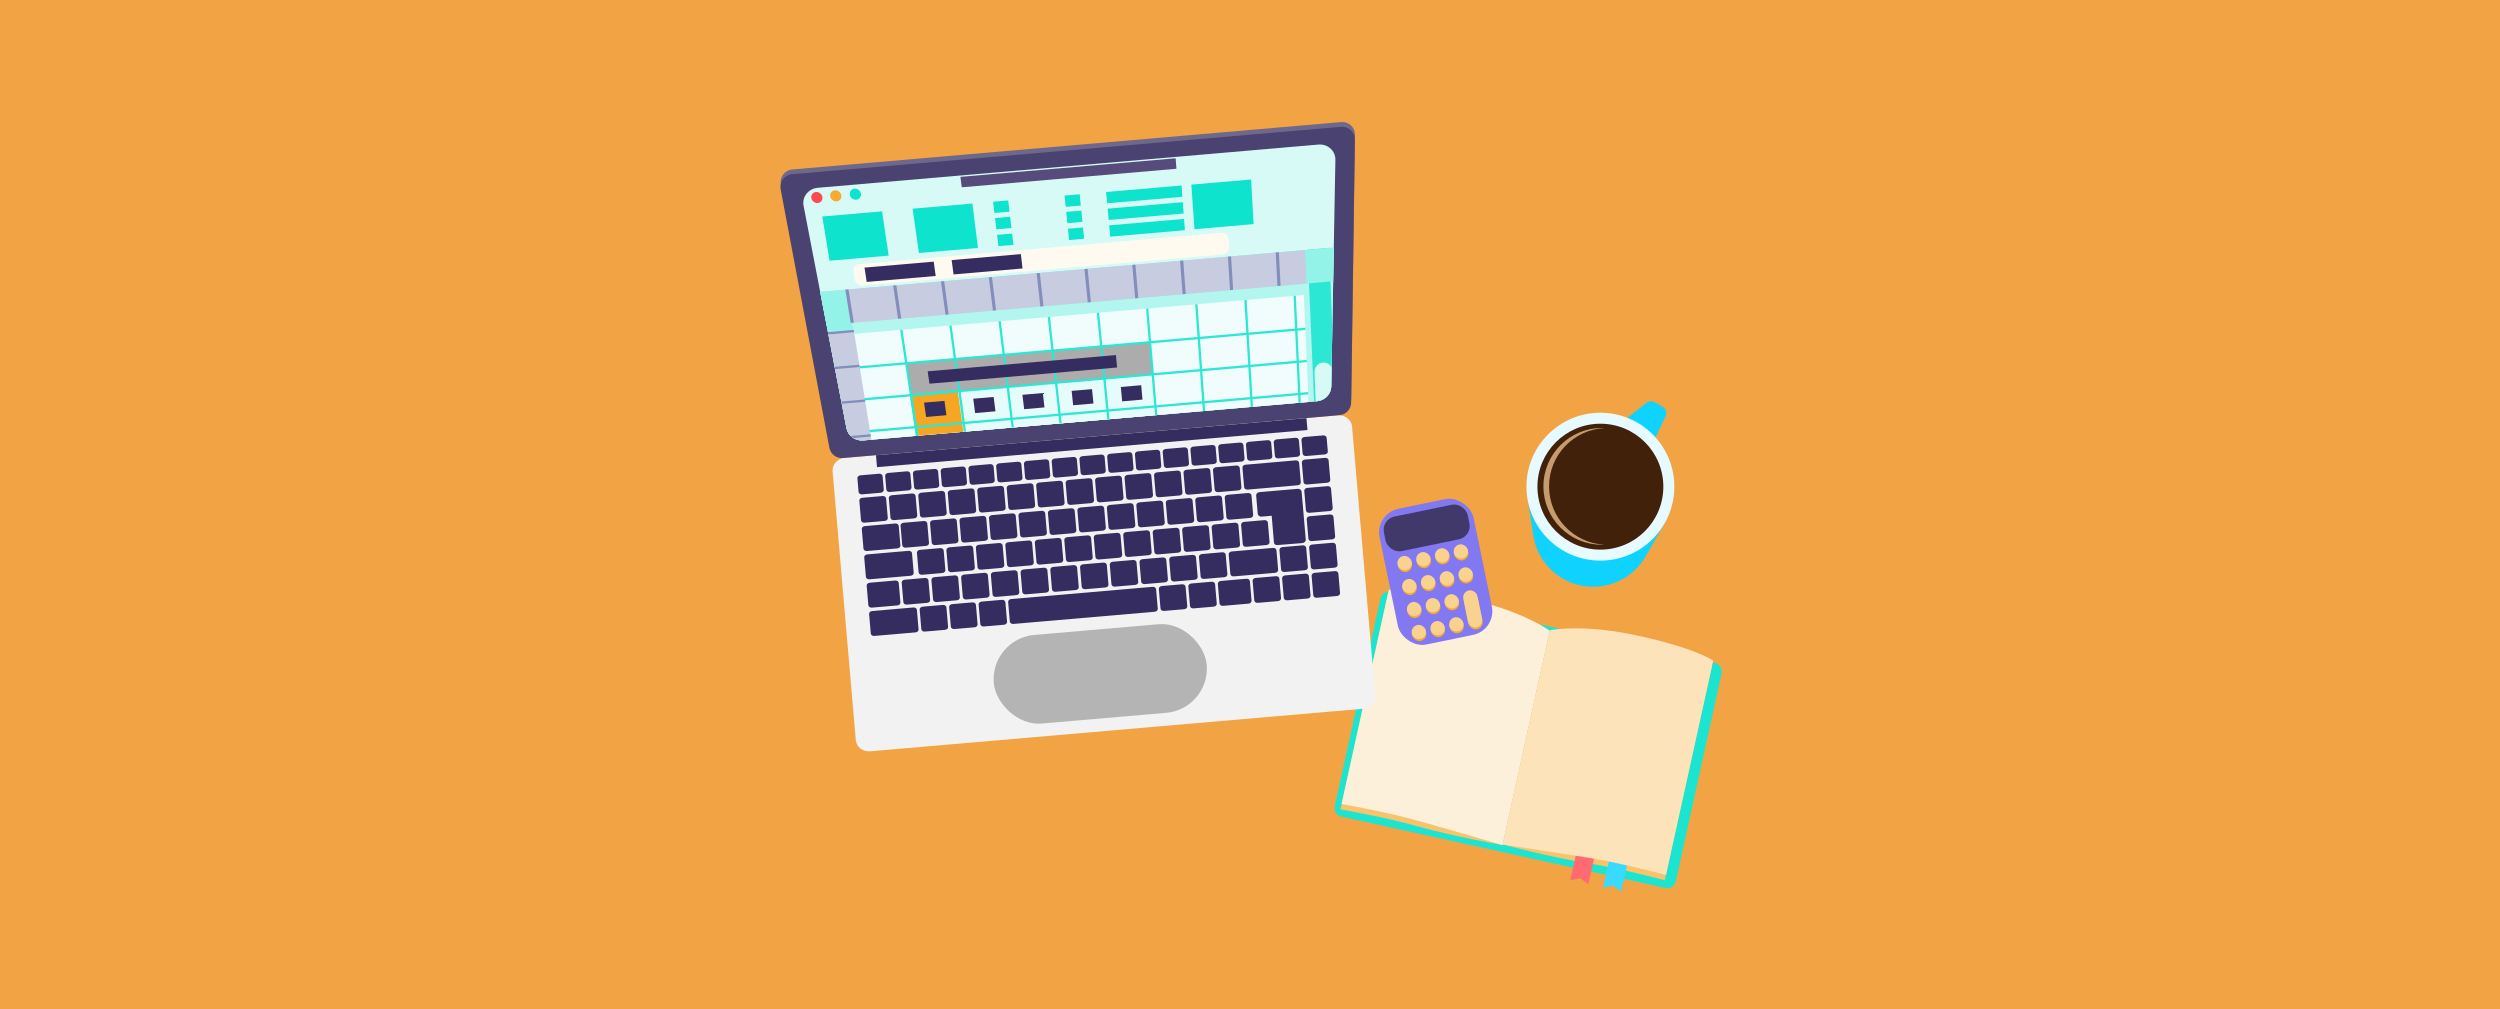 <?xml version="1.0" encoding="UTF-8"?>
<svg id="Capa_1" data-name="Capa 1" xmlns="http://www.w3.org/2000/svg" xmlns:xlink="http://www.w3.org/1999/xlink" viewBox="0 0 1090 440">
  <defs>
    <style>
      .cls-1 {
        clip-path: url(#clippath);
      }

      .cls-2, .cls-3 {
        fill: none;
      }

      .cls-2, .cls-4, .cls-5, .cls-6, .cls-7, .cls-8, .cls-9, .cls-10, .cls-11, .cls-12, .cls-13, .cls-14, .cls-15, .cls-16, .cls-17, .cls-18, .cls-19, .cls-20, .cls-21, .cls-22, .cls-23, .cls-24, .cls-25, .cls-26, .cls-27, .cls-28, .cls-29, .cls-30, .cls-31, .cls-32, .cls-33, .cls-34, .cls-35, .cls-36, .cls-37 {
        stroke-width: 0px;
      }

      .cls-38 {
        fill: #f5a623;
      }

      .cls-38, .cls-3 {
        stroke: #2ce7d3;
        stroke-miterlimit: 10;
      }

      .cls-4 {
        fill: #f2f2f2;
      }

      .cls-5 {
        fill: #f8c36b;
      }

      .cls-6 {
        fill: #fad28f;
      }

      .cls-7 {
        fill: #838fba;
      }

      .cls-8 {
        fill: #352c60;
      }

      .cls-9 {
        fill: #4a4271;
      }

      .cls-10 {
        fill: #564b7b;
      }

      .cls-11 {
        fill: #8278f1;
      }

      .cls-12 {
        fill: #94f3e9;
      }

      .cls-13 {
        fill: #6e688d;
      }

      .cls-14 {
        fill: #39daff;
      }

      .cls-15 {
        fill: #2ce7d3;
      }

      .cls-16 {
        fill: #41396a;
      }

      .cls-17 {
        fill: #42210b;
      }

      .cls-18 {
        fill: #1be5d0;
      }

      .cls-19 {
        fill: #10d2ff;
      }

      .cls-20 {
        fill: #0de3cd;
      }

      .cls-21 {
        fill: #c7cce0;
      }

      .cls-22 {
        fill: #c69c6d;
      }

      .cls-23 {
        fill: #d7faf7;
      }

      .cls-24 {
        fill: #acacac;
      }

      .cls-25 {
        fill: #b4b4b4;
      }

      .cls-26 {
        fill: #b2f6ef;
      }

      .cls-27 {
        fill: #fce3ba;
      }

      .cls-28 {
        fill: #ff6b70;
      }

      .cls-29 {
        fill: #fdf0da;
      }

      .cls-30 {
        fill: #f2a343;
      }

      .cls-31 {
        fill: #fffaf0;
      }

      .cls-32 {
        fill: #e6fcfa;
      }

      .cls-33 {
        fill: #e6faff;
      }

      .cls-34 {
        fill: #f0fdfc;
      }

      .cls-35 {
        fill: #f6ab2e;
      }

      .cls-36 {
        fill: #f6ab30;
      }

      .cls-37 {
        fill: #ff4b50;
      }
    </style>
    <clipPath id="clippath">
      <path class="cls-2" d="m574.16,174.94l-197.8,17.08c-3.5.3-6.65-1.99-7.29-5.3l-18.72-97.06c-.74-3.82,2.13-7.43,6.16-7.78l218.32-18.85c4.03-.35,7.47,2.72,7.4,6.61l-1.8,98.83c-.06,3.37-2.77,6.17-6.27,6.47Z"/>
    </clipPath>
  </defs>
  <rect class="cls-30" width="1090" height="440"/>
  <g>
    <g>
      <path class="cls-18" d="m726.26,387.18l-141.57-31.19c-1.97-.43-3.18-2.54-2.7-4.69l19.89-90.28c.48-2.16,2.46-3.56,4.43-3.12l141.57,31.19c1.97.43,3.18,2.54,2.7,4.69l-19.89,90.28c-.48,2.16-2.46,3.56-4.43,3.12Z"/>
      <path class="cls-5" d="m655.13,368.47s-21.56-3.83-36.35-8.01c-14.78-4.18-34.36-7.57-34.36-7.57l20.58-93.4s8.49-1.83,33.82,3.76c25.33,5.58,36.89,11.82,36.89,11.82l-20.58,93.4Z"/>
      <path class="cls-29" d="m655.13,368.47s-21.05-6.16-35.83-10.34c-14.78-4.18-34.36-7.57-34.36-7.57l20.58-93.4s8.49-1.83,33.82,3.76c25.33,5.58,36.38,14.15,36.38,14.15l-20.58,93.4Z"/>
      <path class="cls-5" d="m655.14,368.21s21.17,5.59,36.35,8.01c15.17,2.42,34.36,7.57,34.36,7.57l20.58-93.4s-6.93-5.22-32.26-10.8c-25.33-5.58-38.44-4.77-38.44-4.77l-20.58,93.4Z"/>
      <polygon class="cls-28" points="696.34 368.2 695.51 368.02 689.29 366.65 688.46 366.47 684.64 383.8 688.96 382.94 692.52 385.53 696.34 368.2"/>
      <polygon class="cls-14" points="710.66 371.36 709.83 371.18 703.61 369.81 702.78 369.62 698.96 386.95 703.28 386.1 706.84 388.69 710.66 371.36"/>
      <path class="cls-27" d="m655.14,368.21s21.69,3.26,36.86,5.68c15.17,2.42,34.36,7.57,34.36,7.57l20.58-93.4s-6.93-5.22-32.26-10.8c-25.33-5.58-38.96-2.44-38.96-2.44l-20.58,93.4Z"/>
    </g>
    <g>
      <path class="cls-13" d="m584.14,178.93l-216.54,18.7c-2.82.24-5.37-1.69-5.9-4.48l-21.25-112.74c-.6-3.21,1.69-6.24,4.95-6.52l239.4-20.67c3.25-.28,6.04,2.31,5.99,5.58l-1.61,114.71c-.04,2.83-2.22,5.18-5.04,5.42Z"/>
      <path class="cls-4" d="m594.21,309.02l-214.76,18.54c-3.24.28-6.07-1.88-6.32-4.83l-10.12-117.26c-.25-2.95,2.16-5.57,5.4-5.85l214.76-18.54c3.24-.28,6.07,1.88,6.32,4.83l10.12,117.26c.25,2.95-2.16,5.57-5.4,5.85Z"/>
      <g>
        <g>
          <path class="cls-8" d="m376,217.03l8.81-.76c.79-.07,1.48.41,1.53,1.07l.73,8.48c.06.66-.53,1.25-1.33,1.31l-8.81.76c-.79.07-1.48-.41-1.53-1.07l-.73-8.48c-.06-.66.53-1.25,1.33-1.31Z"/>
          <path class="cls-8" d="m440.88,261.18l61.65-5.32c.79-.07,1.48.41,1.53,1.07l.73,8.48c.06.66-.53,1.25-1.33,1.31l-61.65,5.32c-.79.07-1.48-.41-1.53-1.07l-.73-8.48c-.06-.66.53-1.25,1.33-1.31h0Z"/>
          <path class="cls-8" d="m549.17,214.56l16.61-1.43c.89-.08,1.66.49,1.73,1.27l1.8,20.83c.07.78-.59,1.47-1.48,1.55l-11.06.89c-.74-.03-1.34-.53-1.34-1.24l-.97-11.56-4.36.38c-.89.08-1.66-.49-1.73-1.27l-.68-7.87c-.07-.78.59-1.47,1.48-1.55h0Z"/>
          <path class="cls-8" d="m375.16,207.24l8.12-.7c.79-.07,1.48.41,1.53,1.07l.51,5.92c.06.66-.53,1.25-1.33,1.31l-8.12.7c-.79.07-1.48-.41-1.53-1.07l-.51-5.92c-.06-.66.53-1.25,1.33-1.31Z"/>
        </g>
        <path class="cls-8" d="m387.26,206.2l8.12-.7c.79-.07,1.48.41,1.53,1.07l.51,5.92c.06.66-.53,1.25-1.33,1.31l-8.12.7c-.79.07-1.48-.41-1.53-1.07l-.51-5.92c-.06-.66.53-1.25,1.33-1.31Z"/>
        <path class="cls-8" d="m423.56,203.06l8.12-.7c.79-.07,1.48.41,1.53,1.07l.51,5.92c.06.66-.53,1.25-1.33,1.31l-8.12.7c-.79.07-1.48-.41-1.53-1.07l-.51-5.92c-.06-.66.53-1.25,1.33-1.31Z"/>
        <path class="cls-8" d="m491.64,207.05l8.81-.76c.79-.07,1.48.41,1.53,1.07l.73,8.48c.06.66-.53,1.25-1.33,1.31l-8.81.76c-.79.07-1.48-.41-1.53-1.07l-.73-8.48c-.06-.66.53-1.25,1.33-1.31Z"/>
        <path class="cls-8" d="m504.49,205.94l8.81-.76c.79-.07,1.48.41,1.53,1.07l.73,8.48c.06.66-.53,1.25-1.33,1.31l-8.81.76c-.79.07-1.48-.41-1.53-1.07l-.73-8.48c-.06-.66.53-1.25,1.33-1.31Z"/>
        <path class="cls-8" d="m394.47,252.75l8.81-.76c.79-.07,1.48.41,1.53,1.07l.73,8.48c.06.66-.53,1.25-1.33,1.31l-8.81.76c-.79.07-1.48-.41-1.53-1.07l-.73-8.48c-.06-.66.53-1.25,1.33-1.31Z"/>
        <path class="cls-8" d="m380.26,266.41l17.98-1.55c.79-.07,1.48.41,1.53,1.07l.73,8.48c.06.66-.53,1.25-1.33,1.31l-17.98,1.55c-.79.07-1.48-.41-1.53-1.07l-.73-8.48c-.06-.66.53-1.25,1.33-1.31Z"/>
        <path class="cls-8" d="m415.16,263.4l8.81-.76c.79-.07,1.48.41,1.53,1.07l.73,8.48c.06.66-.53,1.25-1.33,1.31l-8.81.76c-.79.07-1.48-.41-1.53-1.07l-.73-8.48c-.06-.66.53-1.25,1.33-1.31Z"/>
        <path class="cls-8" d="m428.01,262.29l8.81-.76c.79-.07,1.48.41,1.53,1.07l.73,8.48c.06.66-.54,1.25-1.33,1.31l-8.81.76c-.79.07-1.48-.41-1.53-1.07l-.73-8.48c-.06-.66.54-1.25,1.33-1.31Z"/>
        <path class="cls-8" d="m399.36,205.15l8.12-.7c.79-.07,1.48.41,1.53,1.07l.51,5.92c.06.66-.53,1.25-1.33,1.31l-8.12.7c-.79.07-1.48-.41-1.53-1.07l-.51-5.92c-.06-.66.53-1.25,1.33-1.31Z"/>
        <path class="cls-8" d="m411.46,204.11l8.12-.7c.79-.07,1.48.41,1.53,1.07l.51,5.92c.06.66-.53,1.25-1.33,1.31l-8.12.7c-.79.07-1.48-.41-1.53-1.07l-.51-5.92c-.06-.66.53-1.25,1.33-1.31Z"/>
        <g>
          <path class="cls-8" d="m435.66,202.02l8.12-.7c.79-.07,1.48.41,1.53,1.07l.51,5.92c.06.66-.53,1.25-1.33,1.31l-8.12.7c-.79.07-1.48-.41-1.53-1.07l-.51-5.92c-.06-.66.53-1.25,1.33-1.31Z"/>
          <path class="cls-8" d="m447.76,200.97l8.12-.7c.79-.07,1.48.41,1.53,1.07l.51,5.92c.06.66-.53,1.25-1.33,1.31l-8.12.7c-.79.07-1.48-.41-1.53-1.07l-.51-5.92c-.06-.66.53-1.25,1.33-1.31h0Z"/>
          <path class="cls-8" d="m459.86,199.93l8.12-.7c.79-.07,1.48.41,1.53,1.07l.51,5.92c.06.66-.53,1.25-1.33,1.31l-8.12.7c-.79.07-1.48-.41-1.53-1.07l-.51-5.92c-.06-.66.53-1.25,1.33-1.31Z"/>
          <path class="cls-8" d="m471.96,198.89l8.12-.7c.79-.07,1.48.41,1.53,1.07l.51,5.92c.06.66-.53,1.25-1.33,1.31l-8.12.7c-.79.07-1.48-.41-1.53-1.07l-.51-5.92c-.06-.66.53-1.25,1.33-1.31Z"/>
        </g>
        <g>
          <path class="cls-8" d="m484.06,197.84l8.12-.7c.79-.07,1.48.41,1.53,1.07l.51,5.92c.06.66-.53,1.25-1.33,1.31l-8.12.7c-.79.07-1.48-.41-1.53-1.07l-.51-5.92c-.06-.66.53-1.25,1.33-1.31Z"/>
          <path class="cls-8" d="m496.16,196.8l8.12-.7c.79-.07,1.48.41,1.53,1.07l.51,5.92c.06.66-.53,1.25-1.33,1.31l-8.12.7c-.79.07-1.48-.41-1.53-1.07l-.51-5.92c-.06-.66.53-1.25,1.33-1.31Z"/>
        </g>
        <path class="cls-8" d="m508.26,195.75l8.12-.7c.79-.07,1.48.41,1.53,1.07l.51,5.92c.06.66-.53,1.25-1.33,1.31l-8.12.7c-.79.07-1.48-.41-1.53-1.07l-.51-5.92c-.06-.66.53-1.25,1.33-1.31h0Z"/>
        <path class="cls-8" d="m520.36,194.71l8.12-.7c.79-.07,1.48.41,1.53,1.07l.51,5.92c.06.66-.53,1.25-1.33,1.31l-8.12.7c-.79.07-1.48-.41-1.53-1.07l-.51-5.92c-.06-.66.53-1.25,1.33-1.31Z"/>
        <g>
          <path class="cls-8" d="m532.46,193.66l8.12-.7c.79-.07,1.48.41,1.53,1.07l.51,5.92c.06.66-.53,1.25-1.33,1.31l-8.12.7c-.79.07-1.48-.41-1.53-1.07l-.51-5.92c-.06-.66.53-1.25,1.33-1.31Z"/>
          <path class="cls-8" d="m544.57,192.62l8.12-.7c.79-.07,1.48.41,1.53,1.07l.51,5.92c.06.66-.53,1.25-1.33,1.31l-8.12.7c-.79.07-1.48-.41-1.53-1.07l-.51-5.92c-.06-.66.53-1.25,1.33-1.31Z"/>
        </g>
        <path class="cls-8" d="m556.67,191.57l8.12-.7c.79-.07,1.48.41,1.53,1.07l.51,5.92c.06.66-.53,1.25-1.33,1.31l-8.12.7c-.79.07-1.48-.41-1.53-1.07l-.51-5.92c-.06-.66.53-1.25,1.33-1.31Z"/>
        <path class="cls-8" d="m568.77,190.53l8.12-.7c.79-.07,1.48.41,1.53,1.07l.51,5.92c.06.66-.53,1.25-1.33,1.31l-8.12.7c-.79.07-1.48-.41-1.53-1.07l-.51-5.92c-.06-.66.53-1.25,1.33-1.31Z"/>
        <path class="cls-8" d="m388.85,215.92l8.81-.76c.79-.07,1.48.41,1.53,1.07l.73,8.48c.06.66-.53,1.25-1.33,1.31l-8.81.76c-.79.07-1.48-.41-1.53-1.07l-.73-8.48c-.06-.66.53-1.25,1.33-1.31Z"/>
        <path class="cls-8" d="m401.7,214.81l8.81-.76c.79-.07,1.48.41,1.53,1.07l.73,8.48c.06.66-.53,1.25-1.33,1.31l-8.81.76c-.79.07-1.48-.41-1.53-1.07l-.73-8.48c-.06-.66.53-1.25,1.33-1.31Z"/>
        <path class="cls-8" d="m414.55,213.71l8.81-.76c.79-.07,1.48.41,1.53,1.07l.73,8.48c.06.66-.53,1.25-1.33,1.31l-8.81.76c-.79.07-1.48-.41-1.53-1.07l-.73-8.48c-.06-.66.53-1.25,1.33-1.31Z"/>
        <path class="cls-8" d="m427.4,212.6l8.81-.76c.79-.07,1.48.41,1.53,1.07l.73,8.48c.06.66-.53,1.25-1.33,1.31l-8.81.76c-.79.07-1.48-.41-1.53-1.07l-.73-8.48c-.06-.66.53-1.25,1.33-1.31Z"/>
        <path class="cls-8" d="m440.25,211.49l8.81-.76c.79-.07,1.48.41,1.53,1.07l.73,8.48c.06.66-.53,1.25-1.33,1.31l-8.81.76c-.79.07-1.48-.41-1.53-1.07l-.73-8.48c-.06-.66.53-1.25,1.33-1.31Z"/>
        <path class="cls-8" d="m453.1,210.38l8.81-.76c.79-.07,1.48.41,1.53,1.07l.73,8.48c.06.66-.53,1.25-1.33,1.31l-8.81.76c-.79.07-1.48-.41-1.53-1.07l-.73-8.48c-.06-.66.53-1.25,1.33-1.31Z"/>
        <path class="cls-8" d="m465.94,209.27l8.81-.76c.79-.07,1.48.41,1.53,1.07l.73,8.48c.06.66-.53,1.25-1.33,1.31l-8.81.76c-.79.07-1.48-.41-1.53-1.07l-.73-8.48c-.06-.66.53-1.25,1.33-1.31Z"/>
        <path class="cls-8" d="m478.79,208.16l8.81-.76c.79-.07,1.48.41,1.53,1.07l.73,8.48c.06.66-.53,1.25-1.33,1.31l-8.81.76c-.79.07-1.48-.41-1.53-1.07l-.73-8.48c-.06-.66.53-1.25,1.33-1.31Z"/>
        <path class="cls-8" d="m517.34,204.83l8.81-.76c.79-.07,1.48.41,1.53,1.07l.73,8.48c.06.66-.53,1.25-1.33,1.31l-8.81.76c-.79.07-1.48-.41-1.53-1.07l-.73-8.48c-.06-.66.53-1.25,1.33-1.31Z"/>
        <path class="cls-8" d="m530.19,203.72l8.81-.76c.79-.07,1.48.41,1.53,1.07l.73,8.48c.06.66-.53,1.25-1.33,1.31l-8.81.76c-.79.07-1.48-.41-1.53-1.07l-.73-8.48c-.06-.66.53-1.25,1.33-1.31Z"/>
        <path class="cls-8" d="m543.04,202.61l21.85-1.89c.79-.07,1.48.41,1.53,1.07l.73,8.48c.06.66-.53,1.25-1.33,1.31l-21.85,1.89c-.79.07-1.48-.41-1.53-1.07l-.73-8.48c-.06-.66.53-1.25,1.33-1.31Z"/>
        <path class="cls-8" d="m568.93,200.38l8.81-.76c.79-.07,1.48.41,1.53,1.07l.73,8.48c.06.66-.53,1.25-1.33,1.31l-8.81.76c-.79.07-1.48-.41-1.53-1.07l-.73-8.48c-.06-.66.53-1.25,1.33-1.31Z"/>
        <g>
          <path class="cls-8" d="m393.97,227.92l8.81-.76c.79-.07,1.48.41,1.53,1.07l.73,8.48c.06.66-.53,1.25-1.33,1.31l-8.81.76c-.79.07-1.48-.41-1.53-1.07l-.73-8.48c-.06-.66.53-1.25,1.33-1.31h0Z"/>
          <path class="cls-8" d="m406.82,226.81l8.81-.76c.79-.07,1.48.41,1.53,1.07l.73,8.48c.06.66-.53,1.25-1.33,1.31l-8.81.76c-.79.07-1.48-.41-1.53-1.07l-.73-8.48c-.06-.66.53-1.25,1.33-1.31h0Z"/>
          <path class="cls-8" d="m419.67,225.7l8.81-.76c.79-.07,1.48.41,1.53,1.07l.73,8.48c.06.66-.53,1.25-1.33,1.31l-8.81.76c-.79.07-1.48-.41-1.53-1.07l-.73-8.48c-.06-.66.53-1.25,1.33-1.31h0Z"/>
          <path class="cls-8" d="m432.52,224.59l8.81-.76c.79-.07,1.48.41,1.53,1.07l.73,8.48c.06.66-.53,1.25-1.33,1.31l-8.81.76c-.79.07-1.48-.41-1.53-1.07l-.73-8.48c-.06-.66.53-1.25,1.33-1.31h0Z"/>
          <path class="cls-8" d="m445.37,223.48l8.81-.76c.79-.07,1.48.41,1.53,1.07l.73,8.48c.06.66-.53,1.25-1.33,1.31l-8.81.76c-.79.07-1.48-.41-1.53-1.07l-.73-8.48c-.06-.66.53-1.25,1.33-1.31h0Z"/>
          <path class="cls-8" d="m458.22,222.37l8.81-.76c.79-.07,1.48.41,1.53,1.07l.73,8.48c.06.66-.53,1.25-1.33,1.31l-8.81.76c-.79.07-1.48-.41-1.53-1.07l-.73-8.48c-.06-.66.53-1.25,1.33-1.31h0Z"/>
          <path class="cls-8" d="m471.07,221.26l8.81-.76c.79-.07,1.48.41,1.53,1.07l.73,8.48c.06.66-.53,1.25-1.33,1.31l-8.81.76c-.79.07-1.48-.41-1.53-1.07l-.73-8.48c-.06-.66.53-1.25,1.33-1.31h0Z"/>
          <path class="cls-8" d="m483.92,220.15l8.81-.76c.79-.07,1.48.41,1.53,1.07l.73,8.48c.06.66-.53,1.25-1.33,1.31l-8.81.76c-.79.07-1.48-.41-1.53-1.07l-.73-8.48c-.06-.66.53-1.25,1.33-1.31h0Z"/>
          <path class="cls-8" d="m496.77,219.04l8.81-.76c.79-.07,1.48.41,1.53,1.07l.73,8.48c.06.66-.53,1.25-1.33,1.31l-8.81.76c-.79.07-1.48-.41-1.53-1.07l-.73-8.48c-.06-.66.53-1.25,1.33-1.31h0Z"/>
          <path class="cls-8" d="m509.62,217.93l8.81-.76c.79-.07,1.48.41,1.53,1.07l.73,8.48c.06.66-.53,1.25-1.33,1.31l-8.81.76c-.79.07-1.48-.41-1.53-1.07l-.73-8.48c-.06-.66.53-1.25,1.33-1.31h0Z"/>
          <path class="cls-8" d="m522.46,216.82l8.81-.76c.79-.07,1.48.41,1.53,1.07l.73,8.48c.06.66-.53,1.25-1.33,1.31l-8.81.76c-.79.07-1.48-.41-1.53-1.07l-.73-8.48c-.06-.66.53-1.25,1.33-1.31h0Z"/>
        </g>
        <path class="cls-8" d="m535.31,215.72l8.81-.76c.79-.07,1.48.41,1.53,1.07l.73,8.48c.06.66-.53,1.25-1.33,1.31l-8.81.76c-.79.07-1.48-.41-1.53-1.07l-.73-8.48c-.06-.66.53-1.25,1.33-1.31h0Z"/>
        <g>
          <path class="cls-8" d="m401.11,239.74l8.81-.76c.79-.07,1.48.41,1.53,1.07l.73,8.48c.06.66-.53,1.25-1.33,1.31l-8.81.76c-.79.07-1.48-.41-1.53-1.07l-.73-8.48c-.06-.66.53-1.25,1.33-1.31Z"/>
          <path class="cls-8" d="m413.96,238.63l8.81-.76c.79-.07,1.48.41,1.53,1.07l.73,8.48c.06.66-.53,1.25-1.33,1.31l-8.81.76c-.79.07-1.48-.41-1.53-1.07l-.73-8.48c-.06-.66.53-1.25,1.33-1.31Z"/>
          <path class="cls-8" d="m426.81,237.52l8.81-.76c.79-.07,1.48.41,1.53,1.07l.73,8.48c.06.66-.53,1.25-1.33,1.31l-8.81.76c-.79.07-1.48-.41-1.53-1.07l-.73-8.48c-.06-.66.53-1.25,1.33-1.31Z"/>
        </g>
        <path class="cls-8" d="m439.66,236.41l8.81-.76c.79-.07,1.48.41,1.53,1.07l.73,8.48c.06.66-.53,1.25-1.33,1.31l-8.81.76c-.79.07-1.48-.41-1.53-1.07l-.73-8.48c-.06-.66.53-1.25,1.33-1.31Z"/>
        <path class="cls-8" d="m452.51,235.3l8.81-.76c.79-.07,1.48.41,1.53,1.07l.73,8.48c.06.66-.53,1.25-1.33,1.31l-8.81.76c-.79.07-1.48-.41-1.53-1.07l-.73-8.48c-.06-.66.53-1.25,1.33-1.31Z"/>
        <path class="cls-8" d="m465.36,234.19l8.81-.76c.79-.07,1.48.41,1.53,1.07l.73,8.48c.06.66-.53,1.25-1.33,1.31l-8.81.76c-.79.07-1.48-.41-1.53-1.07l-.73-8.48c-.06-.66.53-1.25,1.33-1.31Z"/>
        <path class="cls-8" d="m478.21,233.08l8.81-.76c.79-.07,1.48.41,1.53,1.07l.73,8.48c.06.66-.53,1.25-1.33,1.31l-8.81.76c-.79.07-1.48-.41-1.53-1.07l-.73-8.48c-.06-.66.53-1.25,1.33-1.31Z"/>
        <path class="cls-8" d="m491.05,231.97l8.81-.76c.79-.07,1.48.41,1.53,1.07l.73,8.48c.06.66-.53,1.25-1.33,1.31l-8.81.76c-.79.07-1.48-.41-1.53-1.07l-.73-8.48c-.06-.66.53-1.25,1.33-1.31Z"/>
        <path class="cls-8" d="m503.9,230.87l8.81-.76c.79-.07,1.48.41,1.53,1.07l.73,8.48c.06.66-.53,1.25-1.33,1.31l-8.81.76c-.79.07-1.48-.41-1.53-1.07l-.73-8.48c-.06-.66.53-1.25,1.33-1.31Z"/>
        <path class="cls-8" d="m516.75,229.76l8.81-.76c.79-.07,1.48.41,1.53,1.07l.73,8.48c.06.66-.53,1.25-1.33,1.31l-8.81.76c-.79.07-1.48-.41-1.53-1.07l-.73-8.48c-.06-.66.53-1.25,1.33-1.31h0Z"/>
        <path class="cls-8" d="m529.6,228.65l8.81-.76c.79-.07,1.48.41,1.53,1.07l.73,8.48c.06.66-.53,1.25-1.33,1.31l-8.81.76c-.79.07-1.48-.41-1.53-1.07l-.73-8.48c-.06-.66.53-1.25,1.33-1.31Z"/>
        <path class="cls-8" d="m542.45,227.54l8.81-.76c.79-.07,1.48.41,1.53,1.07l.73,8.48c.06.66-.53,1.25-1.33,1.31l-8.81.76c-.79.07-1.48-.41-1.53-1.07l-.73-8.48c-.06-.66.53-1.25,1.33-1.31Z"/>
        <g>
          <path class="cls-8" d="m407.43,251.63l8.81-.76c.79-.07,1.48.41,1.53,1.07l.73,8.48c.06.66-.53,1.25-1.33,1.31l-8.81.76c-.79.07-1.48-.41-1.53-1.07l-.73-8.48c-.06-.66.53-1.25,1.33-1.31Z"/>
          <path class="cls-8" d="m420.39,250.51l8.81-.76c.79-.07,1.48.41,1.53,1.07l.73,8.48c.06.66-.53,1.25-1.33,1.31l-8.81.76c-.79.07-1.48-.41-1.53-1.07l-.73-8.48c-.06-.66.53-1.25,1.33-1.31Z"/>
          <path class="cls-8" d="m433.35,249.39l8.81-.76c.79-.07,1.48.41,1.53,1.07l.73,8.48c.06.66-.53,1.25-1.33,1.31l-8.81.76c-.79.07-1.48-.41-1.53-1.07l-.73-8.48c-.06-.66.53-1.25,1.33-1.31Z"/>
          <path class="cls-8" d="m446.31,248.28l8.81-.76c.79-.07,1.48.41,1.53,1.07l.73,8.48c.06.66-.53,1.25-1.33,1.31l-8.81.76c-.79.07-1.48-.41-1.53-1.07l-.73-8.48c-.06-.66.53-1.25,1.33-1.31h0Z"/>
          <path class="cls-8" d="m459.27,247.16l8.81-.76c.79-.07,1.48.41,1.53,1.07l.73,8.48c.06.66-.53,1.25-1.33,1.31l-8.81.76c-.79.07-1.48-.41-1.53-1.07l-.73-8.48c-.06-.66.53-1.25,1.33-1.31Z"/>
          <path class="cls-8" d="m472.23,246.04l8.81-.76c.79-.07,1.48.41,1.53,1.07l.73,8.48c.06.66-.53,1.25-1.33,1.31l-8.81.76c-.79.07-1.48-.41-1.53-1.07l-.73-8.48c-.06-.66.53-1.25,1.33-1.31Z"/>
          <path class="cls-8" d="m485.19,244.92l8.81-.76c.79-.07,1.48.41,1.53,1.07l.73,8.48c.06.66-.53,1.25-1.33,1.31l-8.81.76c-.79.07-1.48-.41-1.53-1.07l-.73-8.48c-.06-.66.53-1.25,1.33-1.31Z"/>
          <path class="cls-8" d="m498.15,243.8l8.81-.76c.79-.07,1.48.41,1.53,1.07l.73,8.48c.06.66-.53,1.25-1.33,1.31l-8.81.76c-.79.07-1.48-.41-1.53-1.07l-.73-8.48c-.06-.66.53-1.25,1.33-1.31Z"/>
        </g>
        <path class="cls-8" d="m511.11,242.68l8.81-.76c.79-.07,1.48.41,1.53,1.07l.73,8.48c.06.66-.53,1.25-1.33,1.31l-8.81.76c-.79.07-1.48-.41-1.53-1.07l-.73-8.48c-.06-.66.53-1.25,1.33-1.31Z"/>
        <path class="cls-8" d="m524.07,241.56l8.81-.76c.79-.07,1.48.41,1.53,1.07l.73,8.48c.06.66-.53,1.25-1.33,1.31l-8.81.76c-.79.07-1.48-.41-1.53-1.07l-.73-8.48c-.06-.66.53-1.25,1.33-1.31Z"/>
        <g>
          <path class="cls-8" d="m402.3,264.51l8.81-.76c.79-.07,1.48.41,1.53,1.07l.73,8.48c.06.66-.53,1.25-1.33,1.31l-8.81.76c-.79.07-1.48-.41-1.53-1.07l-.73-8.48c-.06-.66.53-1.25,1.33-1.31Z"/>
          <path class="cls-8" d="m379.2,254.07l11.12-.96c.79-.07,1.48.41,1.53,1.07l.73,8.48c.06.66-.53,1.25-1.33,1.31l-11.12.96c-.79.07-1.48-.41-1.53-1.07l-.73-8.48c-.06-.66.53-1.25,1.33-1.31Z"/>
          <path class="cls-8" d="m378.13,241.72l17.98-1.55c.79-.07,1.48.41,1.53,1.07l.73,8.48c.06.66-.53,1.25-1.33,1.31l-17.98,1.55c-.79.07-1.48-.41-1.53-1.07l-.73-8.48c-.06-.66.53-1.25,1.33-1.31Z"/>
        </g>
        <path class="cls-8" d="m377.07,229.38l13.25-1.14c.79-.07,1.48.41,1.53,1.07l.73,8.48c.06.66-.53,1.25-1.33,1.31l-13.25,1.14c-.79.07-1.48-.41-1.53-1.07l-.73-8.48c-.06-.66.53-1.25,1.33-1.31h0Z"/>
        <path class="cls-8" d="m569.99,212.72l8.81-.76c.79-.07,1.48.41,1.53,1.07l.73,8.48c.06.66-.53,1.25-1.33,1.31l-8.81.76c-.79.07-1.48-.41-1.53-1.07l-.73-8.48c-.06-.66.53-1.25,1.33-1.31h0Z"/>
        <path class="cls-8" d="m571.06,225.07l8.81-.76c.79-.07,1.48.41,1.53,1.07l.73,8.48c.06.66-.53,1.25-1.33,1.31l-8.81.76c-.79.07-1.48-.41-1.53-1.07l-.73-8.48c-.06-.66.53-1.25,1.33-1.31Z"/>
        <path class="cls-8" d="m572.12,237.41l8.81-.76c.79-.07,1.48.41,1.53,1.07l.73,8.48c.06.66-.53,1.25-1.33,1.31l-8.81.76c-.79.07-1.48-.41-1.53-1.07l-.73-8.48c-.06-.66.53-1.25,1.33-1.31Z"/>
        <g>
          <path class="cls-8" d="m573.19,249.76l8.81-.76c.79-.07,1.48.41,1.53,1.07l.73,8.48c.06.66-.53,1.25-1.33,1.31l-8.81.76c-.79.07-1.48-.41-1.53-1.07l-.73-8.48c-.06-.66.53-1.25,1.33-1.31Z"/>
          <path class="cls-8" d="m559.16,238.53l8.81-.76c.79-.07,1.48.41,1.53,1.07l.73,8.48c.06.66-.53,1.25-1.33,1.31l-8.81.76c-.79.07-1.48-.41-1.53-1.07l-.73-8.48c-.06-.66.53-1.25,1.33-1.31Z"/>
          <path class="cls-8" d="m560.33,250.87l8.81-.76c.79-.07,1.48.41,1.53,1.07l.73,8.48c.06.66-.53,1.25-1.33,1.31l-8.81.76c-.79.07-1.48-.41-1.53-1.07l-.73-8.48c-.06-.66.53-1.25,1.33-1.31Z"/>
          <path class="cls-8" d="m547.47,251.98l8.81-.76c.79-.07,1.48.41,1.53,1.07l.73,8.48c.06.66-.53,1.25-1.33,1.31l-8.81.76c-.79.07-1.48-.41-1.53-1.07l-.73-8.48c-.06-.66.53-1.25,1.33-1.31Z"/>
          <path class="cls-8" d="m537.03,240.44l17.98-1.55c.79-.07,1.48.41,1.53,1.07l.73,8.48c.06.66-.53,1.25-1.33,1.31l-17.98,1.55c-.79.07-1.48-.41-1.53-1.07l-.73-8.48c-.06-.66.53-1.25,1.33-1.31Z"/>
        </g>
        <path class="cls-8" d="m519.44,254.4l8.81-.76c.79-.07,1.48.41,1.53,1.07l.73,8.48c.06.66-.53,1.25-1.33,1.31l-8.81.76c-.79.07-1.48-.41-1.53-1.07l-.73-8.48c-.06-.66.53-1.25,1.33-1.31h0Z"/>
        <path class="cls-8" d="m506.58,255.51l8.81-.76c.79-.07,1.48.41,1.53,1.07l.73,8.48c.06.66-.53,1.25-1.33,1.31l-8.81.76c-.79.07-1.48-.41-1.53-1.07l-.73-8.48c-.06-.66.53-1.25,1.33-1.31Z"/>
        <path class="cls-8" d="m532.3,253.29l11.12-.96c.79-.07,1.48.41,1.53,1.07l.73,8.48c.06.66-.53,1.25-1.33,1.31l-11.12.96c-.79.07-1.48-.41-1.53-1.07l-.73-8.48c-.06-.66.53-1.25,1.33-1.31Z"/>
      </g>
      <rect class="cls-25" x="433.14" y="274.39" width="93.17" height="38.77" rx="19.38" ry="19.38" transform="translate(-23.49 42.35) rotate(-4.93)"/>
      <rect class="cls-8" x="381.81" y="190.34" width="188.38" height="5.21" transform="translate(-14.83 41.66) rotate(-4.93)"/>
      <path class="cls-9" d="m584.05,181l-216.54,18.7c-2.82.24-5.37-1.69-5.9-4.48l-21.25-112.74c-.6-3.21,1.69-6.24,4.95-6.52l239.4-20.67c3.25-.28,6.04,2.31,5.99,5.58l-1.61,114.71c-.04,2.83-2.22,5.18-5.04,5.42Z"/>
      <g class="cls-1">
        <g>
          <path class="cls-23" d="m582.35,68.2l5.91,169.4c0,.1,0,.2,0,.3,0,.05,0,.1,0,.15,0,.05,0,.11,0,.16,0,.06,0,.12,0,.17,0,.09-.01.19-.02.28,0,.09-.02.18-.03.27,0,.04-.01.09-.02.13-.01.08-.03.15-.04.23-.01.08-.03.16-.05.24-.01.06-.02.11-.04.17-.05.22-.11.43-.18.64-.02.08-.05.15-.08.23-.04.12-.09.23-.13.34-.03.07-.06.15-.1.22,0,0,0,0,0,0-.04.08-.07.15-.11.22-.04.08-.07.15-.12.22-.08.16-.17.31-.27.45-.04.06-.08.12-.12.18-.05.07-.1.13-.14.2-.05.06-.1.13-.15.19-.03.04-.07.09-.1.13-.03.03-.05.06-.08.1-.04.05-.09.1-.13.15-.05.06-.11.12-.17.18-.11.11-.23.23-.35.33-.06.05-.11.1-.17.15-.08.07-.17.14-.25.2-.09.07-.19.14-.29.2-.15.1-.3.19-.45.27-.01,0-.02.01-.03.02-.08.04-.16.09-.24.12-.09.05-.18.08-.27.12-.08.04-.16.07-.24.1-.09.03-.18.06-.27.1-.15.05-.3.09-.45.13-.16.04-.33.07-.49.09-.1.01-.21.03-.32.04l-196.77,16.99c-3.3.29-6.48-2.36-7.26-5.95-.02-.12-.05-.23-.07-.35l-28.21-167.47c-.64-3.78,1.93-7.1,5.73-7.43l219.47-18.95c3.8-.33,6.99,2.5,7.13,6.32Z"/>
          <path class="cls-26" d="m583.73,107.73l4.53,129.86c0,.1,0,.2,0,.3,0,.05,0,.1,0,.15,0,.05,0,.11,0,.16,0,.06,0,.12,0,.17,0,.09-.01.19-.02.28,0,.09-.02.18-.03.27,0,.04-.01.09-.02.13-.01.08-.03.15-.04.23-.01.08-.03.16-.05.24-.01.06-.02.11-.04.17-.05.22-.11.43-.18.64-.02.08-.05.15-.08.23-.04.12-.09.23-.13.34-.03.07-.06.15-.1.22,0,0,0,0,0,0-.04.08-.07.15-.11.22-.04.08-.07.15-.12.22-.08.16-.17.31-.27.45-.04.06-.08.12-.12.18-.05.07-.1.13-.14.2-.05.06-.1.13-.15.19-.03.04-.07.09-.1.13-.03.03-.05.06-.08.1-.04.05-.09.1-.13.15-.05.06-.11.12-.17.18-.11.11-.23.23-.35.33-.06.05-.11.1-.17.15-.08.07-.17.14-.25.2-.09.07-.19.14-.29.2-.15.1-.3.19-.45.27-.01,0-.02.01-.03.02-.08.04-.16.09-.24.12-.09.05-.18.08-.27.12-.08.04-.16.07-.24.1-.09.03-.18.06-.27.1-.15.05-.3.09-.45.13-.16.04-.33.07-.49.09-.1.01-.21.03-.32.04l-196.77,16.99c-3.3.29-6.48-2.36-7.26-5.95-.02-.12-.05-.23-.07-.35l-21.63-128.39,227.13-19.61Z"/>
          <path class="cls-12" d="m369.11,126.26l21.79,135.31-7.66.66c-.93.08-1.88-.43-2.71-1.34-1.01-1.11-1.84-2.83-2.23-4.81-.02-.12-.05-.23-.07-.35l-21.63-128.39,12.51-1.08Z"/>
          <path class="cls-15" d="m579.56,108.09l5.08,136.24c-.71.39-1.49.64-2.32.71l-6.37.55-5.85-136.69,9.45-.82Z"/>
          <path class="cls-23" d="m577.91,181.29l-.32.03c-2.03.17-3.74-1.45-3.83-3.63l-.65-15.32c-.09-2.18,1.5-4.09,3.55-4.27l.33-.03c2.05-.18,3.78,1.45,3.87,3.63l.58,15.33c.08,2.18-1.49,4.09-3.52,4.26Z"/>
          <polygon class="cls-12" points="584.24 122.36 359.04 141.8 356.6 127.34 583.73 107.73 584.24 122.36"/>
          <polygon class="cls-34" points="568.47 128.61 573.65 245.79 390.9 261.57 372.22 145.55 568.47 128.61"/>
          <path class="cls-37" d="m358.57,85.9c.22,1.33-.69,2.5-2.02,2.62s-2.6-.87-2.82-2.2.68-2.5,2.02-2.62,2.6.87,2.82,2.2Z"/>
          <path class="cls-35" d="m366.83,85.19c.21,1.33-.7,2.51-2.03,2.62s-2.59-.87-2.81-2.2.7-2.5,2.03-2.62,2.59.87,2.81,2.2Z"/>
          <path class="cls-20" d="m375.37,84.45c.2,1.33-.71,2.51-2.05,2.62s-2.58-.87-2.79-2.2.71-2.51,2.05-2.62,2.59.87,2.79,2.2Z"/>
          <polygon class="cls-20" points="387.46 111.45 361.69 113.67 358.52 94.39 384.58 92.14 387.46 111.45"/>
          <polygon class="cls-20" points="426.4 108.09 400.63 110.31 397.9 90.99 423.96 88.74 426.4 108.09"/>
          <polygon class="cls-20" points="440.16 92.31 433.57 92.87 432.97 87.96 439.59 87.39 440.16 92.31"/>
          <polygon class="cls-20" points="440.99 99.41 434.42 99.98 433.83 95.07 440.42 94.5 440.99 99.41"/>
          <polygon class="cls-20" points="441.85 106.75 435.31 107.32 434.72 102.4 441.28 101.84 441.85 106.75"/>
          <polygon class="cls-20" points="471.23 89.62 464.64 90.19 464.13 85.27 470.75 84.7 471.23 89.62"/>
          <polygon class="cls-20" points="515.53 85.8 482.72 88.63 482.26 83.71 515.17 80.86 515.53 85.8"/>
          <polygon class="cls-20" points="516.07 93.09 483.39 95.91 482.93 90.98 515.71 88.15 516.07 93.09"/>
          <polygon class="cls-20" points="516.6 100.37 484.06 103.18 483.6 98.26 516.24 95.44 516.6 100.37"/>
          <polygon class="cls-20" points="471.94 96.74 465.37 97.31 464.86 92.39 471.45 91.82 471.94 96.74"/>
          <polygon class="cls-20" points="472.67 104.09 466.13 104.66 465.62 99.74 472.18 99.17 472.67 104.09"/>
          <polygon class="cls-20" points="546.57 97.71 520.8 99.94 519.42 80.5 545.48 78.25 546.57 97.71"/>
          <polygon class="cls-10" points="512.92 73.58 419.33 81.66 418.74 77.11 512.58 69.01 512.92 73.58"/>
          <polygon class="cls-21" points="569.63 123.62 370.89 140.78 368.56 126.31 568.99 109.01 569.63 123.62"/>
          <polygon class="cls-7" points="372.27 140.66 370.89 140.78 368.56 126.31 369.95 126.19 372.27 140.66"/>
          <polygon class="cls-7" points="392.94 138.87 391.56 138.99 389.41 124.51 390.8 124.39 392.94 138.87"/>
          <polygon class="cls-7" points="413.61 137.09 412.24 137.21 410.26 122.71 411.65 122.59 413.61 137.09"/>
          <polygon class="cls-7" points="434.29 135.3 432.91 135.42 431.11 120.91 432.5 120.79 434.29 135.3"/>
          <polygon class="cls-7" points="454.96 133.52 453.58 133.64 451.96 119.11 453.35 118.99 454.96 133.52"/>
          <polygon class="cls-7" points="475.63 131.73 474.26 131.85 472.81 117.31 474.2 117.19 475.63 131.73"/>
          <polygon class="cls-7" points="496.31 129.95 494.93 130.07 493.66 115.51 495.05 115.39 496.31 129.95"/>
          <polygon class="cls-7" points="516.98 128.16 515.6 128.28 514.51 113.71 515.9 113.59 516.98 128.16"/>
          <polygon class="cls-7" points="537.65 126.38 536.28 126.5 535.36 111.91 536.75 111.79 537.65 126.38"/>
          <polygon class="cls-7" points="558.33 124.59 556.95 124.71 556.21 110.11 557.6 109.99 558.33 124.59"/>
          <g>
            <path class="cls-21" d="m372.22,143.83l18.94,117.72-7.91.68c-.93.08-1.88-.43-2.71-1.34-1.01-1.11-1.84-2.83-2.23-4.81-.02-.12-.05-.23-.07-.35l-18.67-110.81,12.66-1.09Z"/>
            <polygon class="cls-7" points="359.73 145.93 359.56 144.92 372.22 143.83 372.38 144.84 359.73 145.93"/>
            <polygon class="cls-7" points="362.29 161.09 362.12 160.08 374.66 158.99 374.82 160 362.29 161.09"/>
            <polygon class="cls-7" points="364.84 176.24 364.67 175.23 377.1 174.16 377.26 175.17 364.84 176.24"/>
            <polygon class="cls-7" points="367.39 191.4 367.22 190.39 379.54 189.33 379.7 190.34 367.39 191.4"/>
            <polygon class="cls-7" points="369.95 206.56 369.78 205.55 381.98 204.5 382.14 205.51 369.95 206.56"/>
            <polygon class="cls-7" points="372.5 221.72 372.33 220.71 384.42 219.66 384.58 220.67 372.5 221.72"/>
            <polygon class="cls-7" points="375.05 236.87 374.88 235.86 386.86 234.83 387.02 235.84 375.05 236.87"/>
            <polygon class="cls-7" points="377.61 252.03 377.44 251.02 389.3 250 389.46 251.01 377.61 252.03"/>
          </g>
          <polygon class="cls-24" points="502.59 163.2 397.21 172.3 395.14 158.38 501.41 149.21 502.59 163.2"/>
          <polygon class="cls-24" points="509.79 246.71 409.68 255.35 407.61 241.44 508.61 232.72 509.79 246.71"/>
          <polygon class="cls-38" points="425.85 226.2 405.48 227.96 397.21 172.3 418.29 170.48 425.85 226.2"/>
          <polygon class="cls-32" points="507.47 219.3 425.21 226.4 417.63 170.68 502.74 163.33 507.47 219.3"/>
          <g>
            <line class="cls-3" x1="392.97" y1="143.76" x2="410.22" y2="259.9"/>
            <line class="cls-3" x1="414.41" y1="141.91" x2="430.19" y2="258.18"/>
            <line class="cls-3" x1="435.85" y1="140.06" x2="450.15" y2="256.46"/>
            <line class="cls-3" x1="457.29" y1="138.21" x2="470.12" y2="254.73"/>
            <line class="cls-3" x1="478.72" y1="136.36" x2="490.08" y2="253.01"/>
            <line class="cls-3" x1="500.16" y1="134.51" x2="510.05" y2="251.29"/>
            <line class="cls-3" x1="521.6" y1="132.65" x2="530.01" y2="249.56"/>
            <line class="cls-3" x1="543.04" y1="130.8" x2="549.98" y2="247.84"/>
            <line class="cls-3" x1="564.48" y1="128.95" x2="569.94" y2="246.12"/>
            <line class="cls-3" x1="374.71" y1="160.15" x2="569.12" y2="143.36"/>
            <line class="cls-3" x1="376.94" y1="174.05" x2="569.74" y2="157.4"/>
            <line class="cls-3" x1="379.18" y1="187.95" x2="570.36" y2="171.44"/>
            <line class="cls-3" x1="381.42" y1="201.85" x2="570.98" y2="185.48"/>
            <line class="cls-3" x1="383.65" y1="215.75" x2="571.6" y2="199.52"/>
            <line class="cls-3" x1="385.89" y1="229.65" x2="572.23" y2="213.56"/>
            <line class="cls-3" x1="388.13" y1="243.55" x2="572.85" y2="227.6"/>
            <line class="cls-3" x1="390.37" y1="257.45" x2="573.47" y2="241.64"/>
          </g>
          <polygon class="cls-8" points="487.06 160.23 405.25 167.29 404.47 161.89 486.55 154.81 487.06 160.23"/>
          <polygon class="cls-8" points="412.65 181.03 403.79 181.8 402.88 175.55 411.78 174.78 412.65 181.03"/>
          <polygon class="cls-8" points="434.02 179.33 425.16 180.1 424.33 173.84 433.23 173.07 434.02 179.33"/>
          <polygon class="cls-8" points="455.39 177.63 446.53 178.4 445.78 172.13 454.68 171.36 455.39 177.63"/>
          <polygon class="cls-8" points="476.76 175.93 467.89 176.69 467.23 170.42 476.12 169.66 476.76 175.93"/>
          <polygon class="cls-8" points="498.12 174.23 489.26 174.99 488.67 168.72 497.56 167.95 498.12 174.23"/>
          <polygon class="cls-8" points="435.87 193.84 427.08 194.6 426.25 188.34 435.07 187.58 435.87 193.84"/>
          <polygon class="cls-8" points="457.05 192.16 448.26 192.91 447.51 186.65 456.33 185.89 457.05 192.16"/>
          <polygon class="cls-8" points="478.22 190.47 469.44 191.23 468.77 184.96 477.59 184.2 478.22 190.47"/>
          <polygon class="cls-8" points="499.4 188.79 490.61 189.55 490.03 183.27 498.84 182.51 499.4 188.79"/>
          <polygon class="cls-8" points="437.71 208.35 429 209.1 428.17 202.85 436.91 202.09 437.71 208.35"/>
          <polygon class="cls-8" points="458.7 206.68 449.99 207.43 449.25 201.17 457.99 200.42 458.7 206.68"/>
          <polygon class="cls-8" points="479.69 205.01 470.98 205.76 470.32 199.49 479.06 198.74 479.69 205.01"/>
          <polygon class="cls-8" points="500.68 203.34 491.97 204.1 491.39 197.82 500.12 197.07 500.68 203.34"/>
          <polygon class="cls-8" points="439.55 222.86 430.92 223.6 430.09 217.35 438.75 216.6 439.55 222.86"/>
          <polygon class="cls-8" points="460.35 221.21 451.73 221.95 450.98 215.69 459.64 214.94 460.35 221.21"/>
          <polygon class="cls-8" points="481.16 219.55 472.53 220.3 471.86 214.03 480.52 213.28 481.16 219.55"/>
          <polygon class="cls-8" points="501.96 217.9 493.33 218.65 492.74 212.37 501.4 211.62 501.96 217.9"/>
          <polygon class="cls-8" points="414.72 195.81 405.94 196.57 405.03 190.32 413.85 189.56 414.72 195.81"/>
          <polygon class="cls-8" points="416.79 210.59 408.09 211.34 407.18 205.09 415.92 204.34 416.79 210.59"/>
          <polygon class="cls-8" points="418.86 225.36 410.23 226.11 409.32 219.86 417.98 219.11 418.86 225.36"/>
          <path class="cls-31" d="m533.1,110.95l-156.99,13.55c-1.66.14-3.23-1.12-3.5-2.81l-.51-3.22c-.27-1.7.87-3.19,2.54-3.34l157.85-13.63c1.67-.14,3.12,1.13,3.22,2.84l.2,3.24c.11,1.71-1.16,3.22-2.82,3.36Z"/>
          <polygon class="cls-8" points="407.96 120.32 377.89 122.92 376.92 116.67 407.1 114.07 407.96 120.32"/>
          <polygon class="cls-8" points="445.82 117.05 415.75 119.65 414.92 113.39 445.1 110.79 445.82 117.05"/>
        </g>
      </g>
    </g>
    <g>
      <path class="cls-19" d="m708.12,183.28l9.76-7.66c1-.79,2.39-.89,3.5-.27l3.54,2c1.45.82,2.01,2.61,1.3,4.11l-5.38,11.22-12.73-9.4Z"/>
      <path class="cls-19" d="m725.84,228.06l-4.91-.7c-1.06-13.61-12.43-24.33-26.31-24.33-11.29,0-20.92,7.09-24.69,17.05l-3.54-.51,2.13,13.84s0,.06.01.09l.03.21h0c2.04,12.55,12.93,22.13,26.05,22.13,10.08,0,18.83-5.65,23.28-13.95h0s7.93-13.82,7.93-13.82Z"/>
      <circle class="cls-33" cx="697.77" cy="212.19" r="32.24"/>
      <circle class="cls-17" cx="697.77" cy="212.19" r="27.45"/>
      <path class="cls-22" d="m699.61,237.48c-.41.02-.82.03-1.23.03-14.05,0-25.45-11.39-25.45-25.45s11.39-25.45,25.45-25.45c.41,0,.82.01,1.23.03-13.48.64-24.22,11.77-24.22,25.42s10.74,24.78,24.22,25.42Z"/>
    </g>
    <g>
      <rect class="cls-11" x="605.06" y="219.1" width="41.84" height="60.43" rx="10.53" ry="10.53" transform="translate(-37.45 131.54) rotate(-11.65)"/>
      <rect class="cls-16" x="603.38" y="222.49" width="37.31" height="15.38" rx="5.88" ry="5.88" transform="translate(-33.67 130.35) rotate(-11.65)"/>
      <g>
        <g>
          <rect class="cls-36" x="609.44" y="243.18" width="6.26" height="6.26" rx="3.13" ry="3.13" transform="translate(-37.12 128.77) rotate(-11.65)"/>
          <rect class="cls-6" x="609.28" y="242.37" width="6.26" height="6.26" rx="3.13" ry="3.13" transform="translate(-36.96 128.72) rotate(-11.65)"/>
        </g>
        <g>
          <rect class="cls-36" x="617.62" y="241.5" width="6.26" height="6.26" rx="3.13" ry="3.13" transform="translate(-36.61 130.39) rotate(-11.65)"/>
          <rect class="cls-6" x="617.46" y="240.68" width="6.26" height="6.26" rx="3.13" ry="3.13" transform="translate(-36.45 130.34) rotate(-11.65)"/>
        </g>
        <g>
          <rect class="cls-36" x="625.8" y="239.81" width="6.26" height="6.26" rx="3.13" ry="3.13" transform="translate(-36.1 132.01) rotate(-11.65)"/>
          <rect class="cls-6" x="625.64" y="239" width="6.26" height="6.26" rx="3.13" ry="3.13" transform="translate(-35.94 131.96) rotate(-11.65)"/>
        </g>
        <g>
          <rect class="cls-36" x="633.98" y="238.12" width="6.26" height="6.26" rx="3.13" ry="3.13" transform="translate(-35.59 133.62) rotate(-11.65)"/>
          <rect class="cls-6" x="633.81" y="237.31" width="6.26" height="6.26" rx="3.13" ry="3.13" transform="translate(-35.43 133.57) rotate(-11.65)"/>
        </g>
        <g>
          <rect class="cls-36" x="611.51" y="253.21" width="6.26" height="6.26" rx="3.13" ry="3.13" transform="translate(-39.1 129.4) rotate(-11.65)"/>
          <rect class="cls-6" x="611.34" y="252.39" width="6.26" height="6.26" rx="3.13" ry="3.13" transform="translate(-38.94 129.35) rotate(-11.65)"/>
        </g>
        <g>
          <rect class="cls-36" x="619.69" y="251.52" width="6.26" height="6.26" rx="3.13" ry="3.13" transform="translate(-38.59 131.01) rotate(-11.65)"/>
          <rect class="cls-6" x="619.52" y="250.71" width="6.26" height="6.26" rx="3.13" ry="3.13" transform="translate(-38.43 130.96) rotate(-11.65)"/>
        </g>
        <g>
          <rect class="cls-36" x="627.87" y="249.84" width="6.26" height="6.26" rx="3.13" ry="3.13" transform="translate(-38.08 132.63) rotate(-11.65)"/>
          <rect class="cls-6" x="627.7" y="249.02" width="6.26" height="6.26" rx="3.13" ry="3.13" transform="translate(-37.92 132.58) rotate(-11.65)"/>
        </g>
        <g>
          <rect class="cls-36" x="636.05" y="248.15" width="6.26" height="6.26" rx="3.13" ry="3.13" transform="translate(-37.57 134.25) rotate(-11.65)"/>
          <rect class="cls-6" x="635.88" y="247.33" width="6.26" height="6.26" rx="3.13" ry="3.13" transform="translate(-37.41 134.2) rotate(-11.65)"/>
        </g>
        <g>
          <rect class="cls-36" x="613.58" y="263.23" width="6.26" height="6.26" rx="3.13" ry="3.13" transform="translate(-41.08 130.02) rotate(-11.65)"/>
          <rect class="cls-6" x="613.41" y="262.42" width="6.26" height="6.26" rx="3.13" ry="3.13" transform="translate(-40.92 129.97) rotate(-11.65)"/>
        </g>
        <g>
          <rect class="cls-36" x="621.76" y="261.55" width="6.26" height="6.26" rx="3.13" ry="3.13" transform="translate(-40.57 131.64) rotate(-11.65)"/>
          <rect class="cls-6" x="621.59" y="260.73" width="6.26" height="6.26" rx="3.13" ry="3.13" transform="translate(-40.41 131.59) rotate(-11.65)"/>
        </g>
        <g>
          <rect class="cls-36" x="629.94" y="259.86" width="6.26" height="6.26" rx="3.13" ry="3.13" transform="translate(-40.06 133.25) rotate(-11.65)"/>
          <rect class="cls-6" x="629.77" y="259.05" width="6.26" height="6.26" rx="3.13" ry="3.13" transform="translate(-39.9 133.2) rotate(-11.65)"/>
        </g>
        <g>
          <rect class="cls-36" x="639.27" y="259.26" width="6.26" height="15.29" rx="3.13" ry="3.13" transform="translate(-40.66 135.22) rotate(-11.65)"/>
          <rect class="cls-6" x="638.98" y="257.25" width="6.26" height="16.49" rx="3.13" ry="3.13" transform="translate(-40.39 135.13) rotate(-11.65)"/>
        </g>
        <g>
          <rect class="cls-36" x="615.65" y="273.26" width="6.26" height="6.26" rx="3.13" ry="3.13" transform="translate(-43.06 130.64) rotate(-11.65)"/>
          <rect class="cls-6" x="615.48" y="272.44" width="6.26" height="6.26" rx="3.13" ry="3.13" transform="translate(-42.9 130.59) rotate(-11.65)"/>
        </g>
        <g>
          <rect class="cls-36" x="623.83" y="271.57" width="6.26" height="6.26" rx="3.13" ry="3.13" transform="translate(-42.56 132.26) rotate(-11.65)"/>
          <rect class="cls-6" x="623.66" y="270.76" width="6.26" height="6.26" rx="3.13" ry="3.13" transform="translate(-42.39 132.21) rotate(-11.65)"/>
        </g>
        <g>
          <rect class="cls-36" x="632" y="269.89" width="6.26" height="6.26" rx="3.13" ry="3.13" transform="translate(-42.05 133.88) rotate(-11.65)"/>
          <rect class="cls-6" x="631.84" y="269.07" width="6.26" height="6.26" rx="3.13" ry="3.13" transform="translate(-41.89 133.83) rotate(-11.65)"/>
        </g>
      </g>
    </g>
  </g>
</svg>